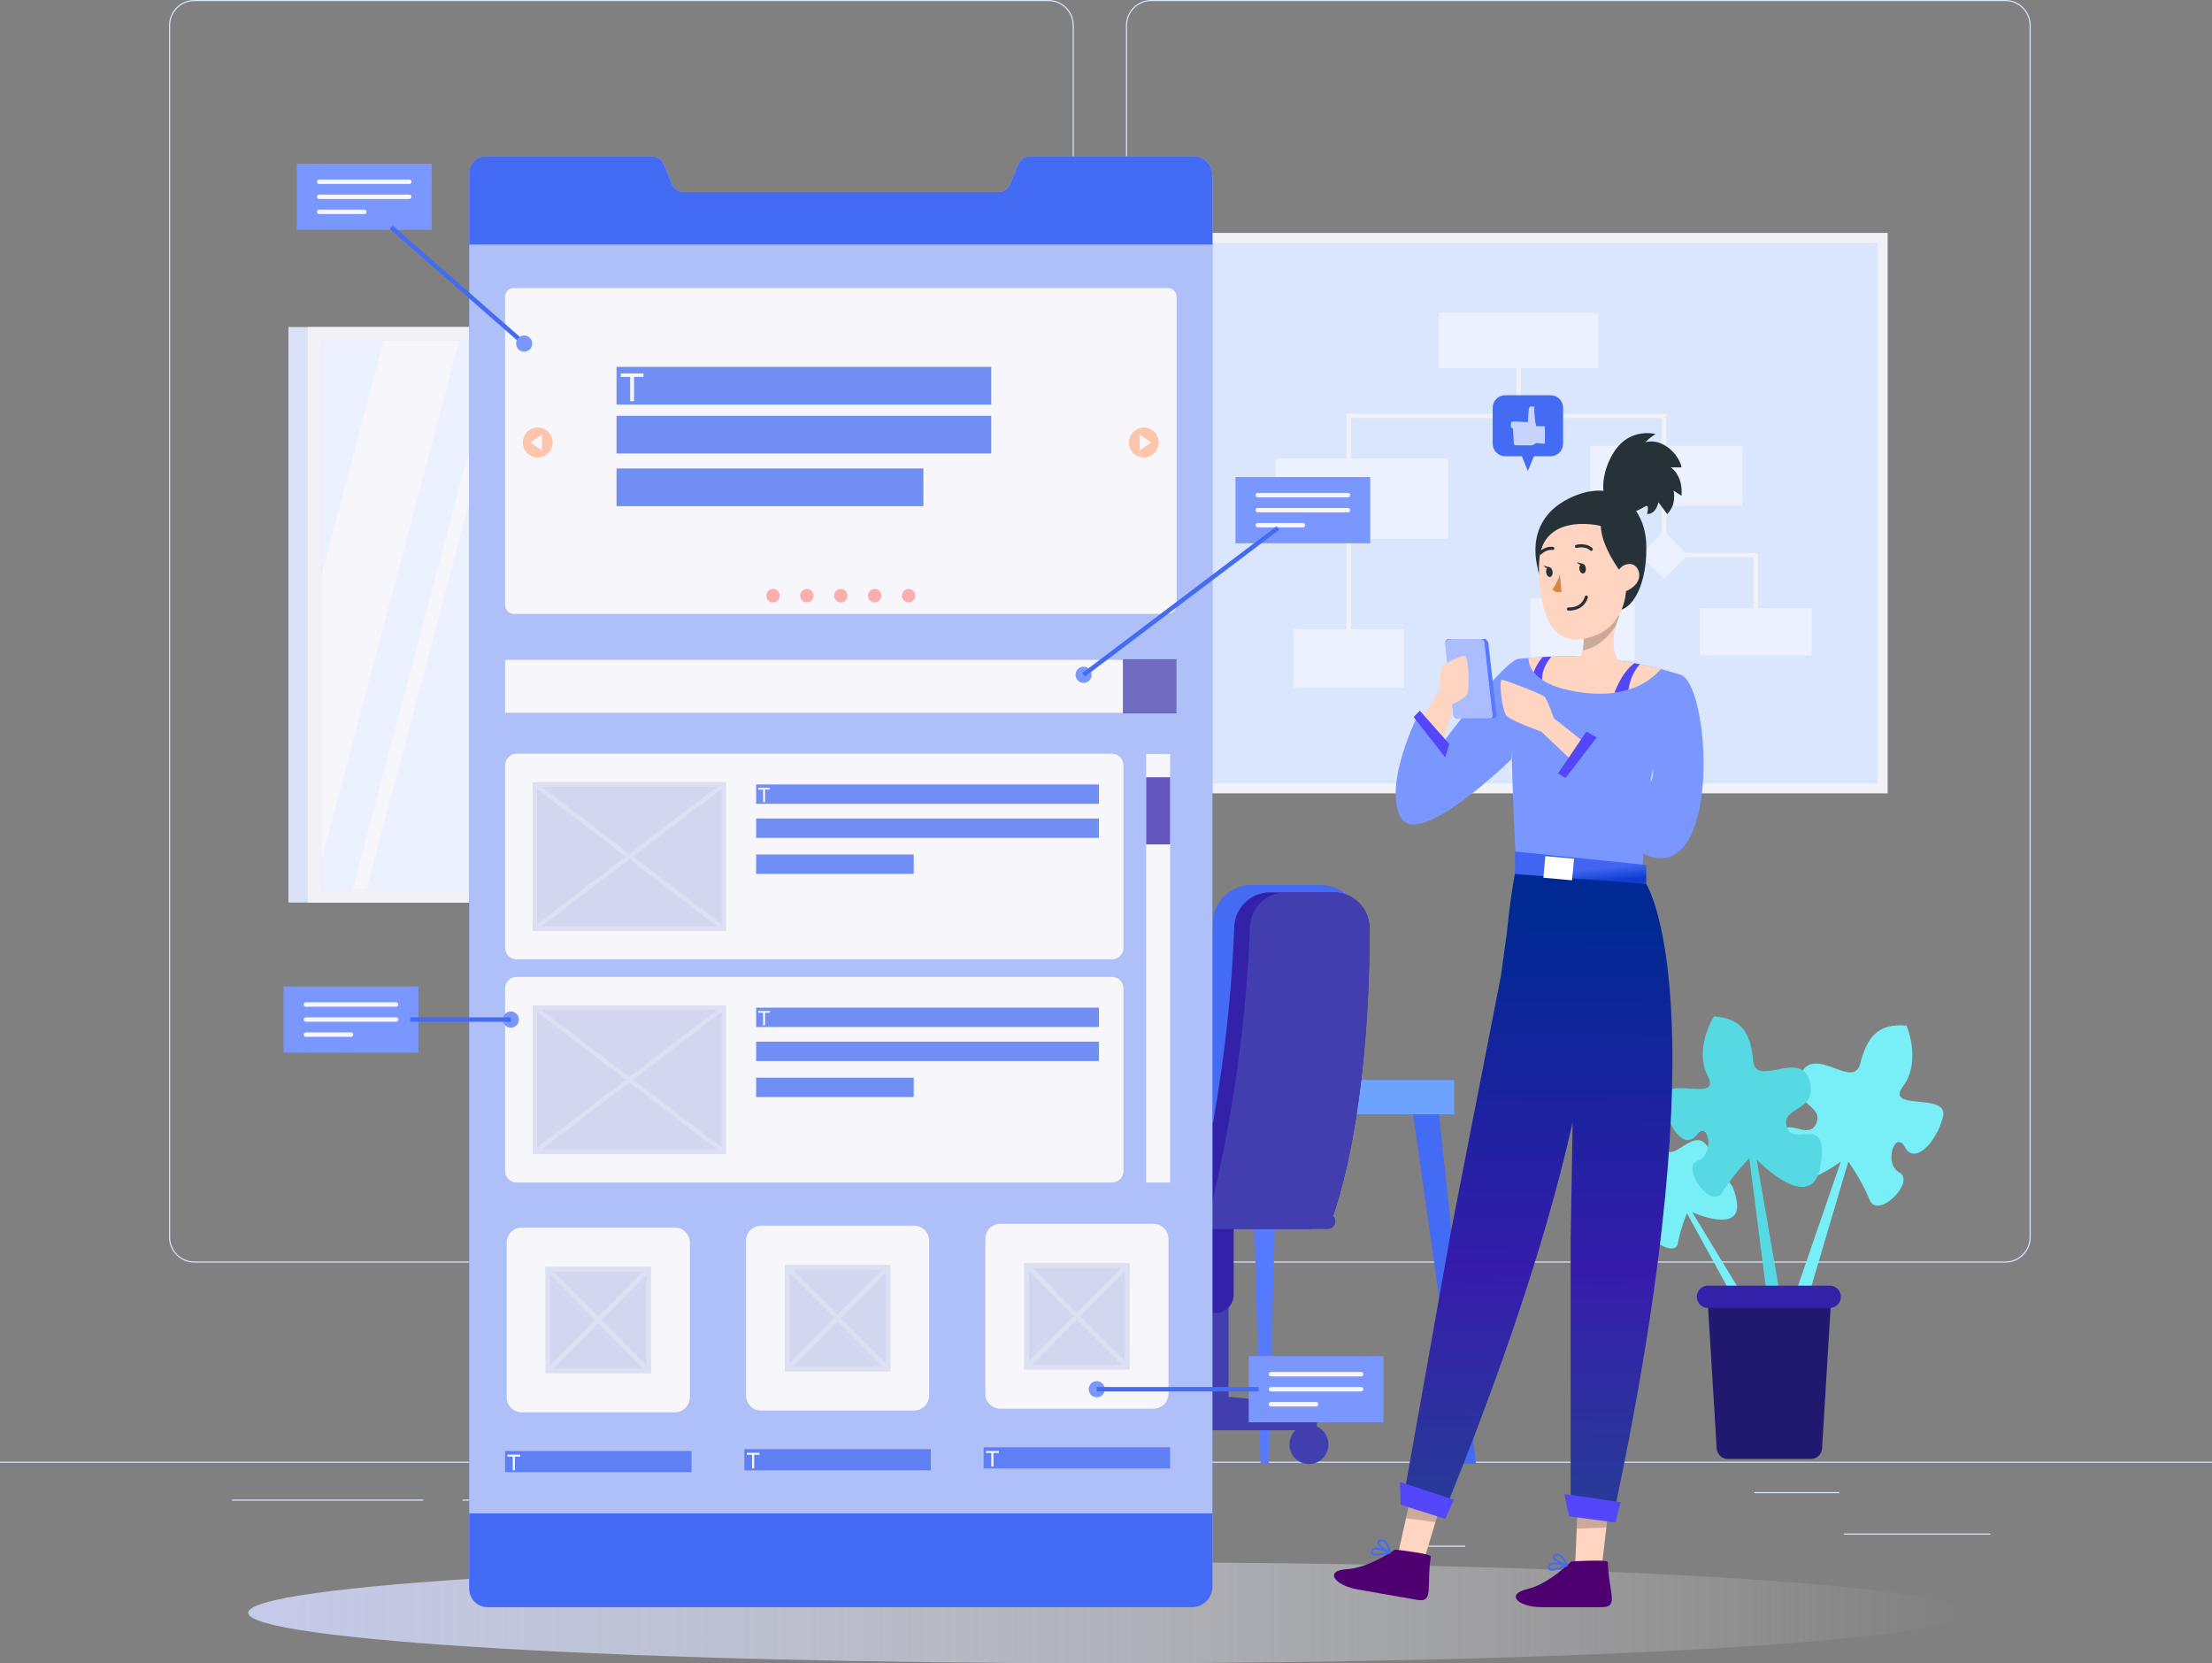 <svg width="580" height="436" viewBox="0 0 580 436" fill="none" xmlns="http://www.w3.org/2000/svg">
<rect x="0" y="0" width="580" height="436" fill="#808080" stroke="none"/>
<path d="M580 383.153H0V383.445H580V383.153Z" fill="#DAE5FE"/>
<path d="M521.885 401.988H483.464V402.28H521.885V401.988Z" fill="#DAE5FE"/>
<path d="M384.215 405.164H374.131V405.455H384.215V405.164Z" fill="#DAE5FE"/>
<path d="M482.302 391.122H460.04V391.414H482.302V391.122Z" fill="#DAE5FE"/>
<path d="M110.956 393.088H60.852V393.38H110.956V393.088Z" fill="#DAE5FE"/>
<path d="M128.631 393.088H121.285V393.38H128.631V393.088Z" fill="#DAE5FE"/>
<path d="M261.171 398.029H152.506V398.321H261.171V398.029Z" fill="#DAE5FE"/>
<path d="M274.936 330.968H50.942C47.291 330.968 44.32 327.972 44.32 324.289V6.679C44.32 2.997 47.291 0 50.942 0H274.936C278.586 0 281.557 2.997 281.557 6.679V324.289C281.557 327.972 278.586 330.968 274.936 330.968ZM50.942 0.294C47.45 0.294 44.61 3.158 44.61 6.68V324.29C44.61 327.812 47.45 330.677 50.942 330.677H274.936C278.427 330.677 281.267 327.812 281.267 324.29V6.679C281.267 3.158 278.427 0.293 274.936 0.293L50.942 0.294Z" fill="#DAE5FE"/>
<path d="M525.84 330.968H301.846C298.196 330.968 295.226 327.972 295.226 324.289V6.679C295.226 2.997 298.197 0 301.846 0H525.84C529.492 0 532.461 2.997 532.461 6.679V324.289C532.462 327.972 529.492 330.968 525.84 330.968ZM301.846 0.294C298.356 0.294 295.516 3.158 295.516 6.68V324.29C295.516 327.812 298.356 330.677 301.846 330.677H525.84C529.331 330.677 532.171 327.812 532.171 324.29V6.679C532.171 3.158 529.331 0.293 525.84 0.293L301.846 0.294Z" fill="#DAE5FE"/>
<path d="M220.376 85.727H75.63V236.596H220.376V85.727Z" fill="#DAE0F5"/>
<path d="M225.432 85.727H80.686V236.596H225.432V85.727Z" fill="#F1F1F6"/>
<path d="M221.595 89.303H84.336V233.089H221.595V89.303Z" fill="#DAE5FE"/>
<path d="M218.165 89.302H84.334V233.086H218.165V89.302Z" fill="#EBF1FE"/>
<path d="M152.635 89.303H149.917V233.089H152.635V89.303Z" fill="#DAE0F5"/>
<path d="M134.27 89.302L96.125 233.086H92.464L130.609 89.302H134.27Z" fill="#F6F6FB"/>
<path d="M153.799 87.085H151.47V235.846H153.799V87.085Z" fill="#F1F1F6"/>
<path d="M120.426 89.302L84.334 225.374V150.58L100.585 89.302H120.426Z" fill="#F6F6FB"/>
<path d="M218.166 102.349V116.151L187.139 233.086H183.479L218.166 102.349Z" fill="#F6F6FB"/>
<path d="M218.166 130.219V205.012L210.722 233.086H190.882L218.166 130.219Z" fill="#F6F6FB"/>
<path d="M196.375 283.2H211.068V282.214C211.068 280.277 208.917 278.737 206.358 278.841L200.603 279.077C198.232 279.174 196.375 280.655 196.375 282.449V283.2Z" fill="#446BF3"/>
<path d="M225.471 283.706H244.913L248.006 256.324C247.957 255.3 247.12 254.495 246.104 254.495H233.077C232.061 254.495 231.223 255.3 231.174 256.324L225.471 283.706Z" fill="#577BFF"/>
<path d="M195.797 214.222H200.65L206.105 265.938H201.252C200.448 265.938 199.727 265.281 199.641 264.47L194.496 215.691C194.41 214.88 194.993 214.222 195.797 214.222Z" fill="#577BFF"/>
<path d="M203.304 265.939H276.046C276.85 265.939 277.434 265.282 277.348 264.471L272.202 215.692C272.116 214.881 271.395 214.223 270.591 214.223H197.848C197.045 214.223 196.461 214.881 196.547 215.692L201.692 264.471C201.779 265.282 202.5 265.939 203.304 265.939Z" fill="#7A97FF"/>
<path d="M204.664 261.162H273.26C273.962 261.162 274.47 260.588 274.396 259.88L269.907 217.323C269.832 216.615 269.202 216.042 268.501 216.042H199.904C199.202 216.042 198.694 216.615 198.768 217.323L203.258 259.88C203.332 260.588 203.962 261.162 204.664 261.162Z" fill="#93BBFF"/>
<path d="M224.742 281.578H248.654C249.236 281.578 249.709 282.054 249.709 282.642C249.709 283.229 249.236 283.705 248.654 283.705H224.742C224.16 283.705 223.688 283.229 223.688 282.642C223.688 282.054 224.16 281.578 224.742 281.578Z" fill="#577BFF"/>
<path d="M165.846 292.102H225.066V283.089H165.846V292.102Z" fill="#577BFF"/>
<path d="M330.863 383.74H332.341C332.524 383.74 332.676 383.589 332.681 383.403L335.018 292.103H328.186L330.522 383.403C330.528 383.589 330.68 383.74 330.863 383.74Z" fill="#577BFF"/>
<path d="M383.572 383.74H386.987L377.347 292.103H370.515L383.572 383.74Z" fill="#446BF3"/>
<path d="M163.534 383.74L176.627 292.103H169.795L160.155 383.74H163.534Z" fill="#577BFF"/>
<path d="M208.175 292.102H381.297V283.089H208.175V292.102Z" fill="#6DA3FF"/>
<path d="M213.576 383.74H217.5L217.503 383.736L218.956 292.103H212.125L213.576 383.74Z" fill="#446BF3"/>
<path d="M268.881 281.471H270.695C270.886 281.471 271.041 281.314 271.041 281.121V279.185C271.041 278.992 270.885 278.835 270.695 278.835H269.392C269.236 278.835 269.098 278.942 269.058 279.095L268.547 281.031C268.488 281.253 268.653 281.471 268.881 281.471Z" fill="#6DA3FF"/>
<path d="M266.374 281.471H268.188C268.38 281.471 268.535 281.314 268.535 281.121V279.185C268.535 278.992 268.38 278.835 268.188 278.835H266.886C266.729 278.835 266.591 278.942 266.552 279.095L266.04 281.031C265.981 281.253 266.146 281.471 266.374 281.471Z" fill="#6DA3FF"/>
<path d="M263.866 281.471H265.68C265.872 281.471 266.027 281.314 266.027 281.121V279.185C266.027 278.992 265.872 278.835 265.68 278.835H264.378C264.221 278.835 264.083 278.942 264.044 279.095L263.532 281.031C263.473 281.253 263.639 281.471 263.866 281.471Z" fill="#6DA3FF"/>
<path d="M261.359 281.471H263.174C263.365 281.471 263.52 281.314 263.52 281.121V279.185C263.52 278.992 263.365 278.835 263.174 278.835H261.871C261.714 278.835 261.576 278.942 261.537 279.095L261.025 281.031C260.966 281.253 261.132 281.471 261.359 281.471Z" fill="#6DA3FF"/>
<path d="M258.853 281.471H260.667C260.858 281.471 261.014 281.314 261.014 281.121V279.185C261.014 278.992 260.858 278.835 260.667 278.835H259.364C259.207 278.835 259.069 278.942 259.03 279.095L258.518 281.031C258.459 281.253 258.625 281.471 258.853 281.471Z" fill="#6DA3FF"/>
<path d="M256.346 281.471H258.16C258.351 281.471 258.507 281.314 258.507 281.121V279.185C258.507 278.992 258.351 278.835 258.16 278.835H256.857C256.701 278.835 256.563 278.942 256.523 279.095L256.012 281.031C255.952 281.253 256.118 281.471 256.346 281.471Z" fill="#6DA3FF"/>
<path d="M253.839 281.471H255.654C255.845 281.471 256 281.314 256 281.121V279.185C256 278.992 255.845 278.835 255.654 278.835H254.351C254.194 278.835 254.056 278.942 254.017 279.095L253.505 281.031C253.446 281.253 253.612 281.471 253.839 281.471Z" fill="#6DA3FF"/>
<path d="M251.332 281.471H253.146C253.338 281.471 253.492 281.314 253.492 281.121V279.185C253.492 278.992 253.337 278.835 253.146 278.835H251.844C251.687 278.835 251.549 278.942 251.51 279.095L250.998 281.031C250.939 281.253 251.104 281.471 251.332 281.471Z" fill="#6DA3FF"/>
<path d="M248.824 281.471H250.638C250.83 281.471 250.985 281.314 250.985 281.121V279.185C250.985 278.992 250.83 278.835 250.638 278.835H249.336C249.179 278.835 249.041 278.942 249.002 279.095L248.49 281.031C248.431 281.253 248.597 281.471 248.824 281.471Z" fill="#6DA3FF"/>
<path d="M246.317 281.471H248.132C248.323 281.471 248.478 281.314 248.478 281.121V279.185C248.478 278.992 248.323 278.835 248.132 278.835H246.829C246.672 278.835 246.534 278.942 246.495 279.095L245.983 281.031C245.924 281.253 246.09 281.471 246.317 281.471Z" fill="#6DA3FF"/>
<path d="M243.811 281.471H245.625C245.817 281.471 245.972 281.314 245.972 281.121V279.185C245.972 278.992 245.818 278.835 245.625 278.835H244.323C244.166 278.835 244.028 278.942 243.988 279.095L243.477 281.031C243.418 281.253 243.584 281.471 243.811 281.471Z" fill="#6DA3FF"/>
<path d="M241.304 281.471H243.118C243.31 281.471 243.465 281.314 243.465 281.121V279.185C243.465 278.992 243.31 278.835 243.118 278.835H241.816C241.659 278.835 241.521 278.942 241.482 279.095L240.97 281.031C240.911 281.253 241.077 281.471 241.304 281.471Z" fill="#6DA3FF"/>
<path d="M238.797 281.471H240.612C240.803 281.471 240.958 281.314 240.958 281.121V279.185C240.958 278.992 240.803 278.835 240.612 278.835H239.309C239.152 278.835 239.014 278.942 238.975 279.095L238.463 281.031C238.404 281.253 238.569 281.471 238.797 281.471Z" fill="#6DA3FF"/>
<path d="M236.29 281.471H238.105C238.296 281.471 238.451 281.314 238.451 281.121V279.185C238.451 278.992 238.296 278.835 238.105 278.835H236.802C236.645 278.835 236.507 278.942 236.468 279.095L235.956 281.031C235.896 281.253 236.062 281.471 236.29 281.471Z" fill="#6DA3FF"/>
<path d="M233.783 281.471H235.597C235.788 281.471 235.944 281.314 235.944 281.121V279.185C235.944 278.992 235.788 278.835 235.597 278.835H234.294C234.138 278.835 234 278.942 233.96 279.095L233.449 281.031C233.389 281.253 233.555 281.471 233.783 281.471Z" fill="#6DA3FF"/>
<path d="M231.959 283.2H272.52V280.153H231.959V283.2Z" fill="#7A97FF"/>
<path d="M494.957 207.961V61.044L307.528 61.044V207.961L494.957 207.961Z" fill="#F1F1F6"/>
<path d="M310.126 205.339L492.359 205.339V63.663L310.126 63.663V205.339Z" fill="#DAE5FE"/>
<path d="M398.184 89.256V109.013" stroke="#F1F1F6" stroke-width="1.162" stroke-miterlimit="10"/>
<path d="M353.647 172.614V109.014H436.316V145.497" stroke="#F1F1F6" stroke-width="1.162" stroke-miterlimit="10"/>
<path d="M414.927 164.914V145.497H460.372V165.593" stroke="#F1F1F6" stroke-width="1.162" stroke-miterlimit="10"/>
<path d="M419.089 81.997H377.281V96.514H419.089V81.997Z" fill="#EBF1FE"/>
<path d="M456.856 116.831H417.009V132.602H456.856V116.831Z" fill="#EBF1FE"/>
<path d="M428.611 156.78H401.242V173.05H428.611V156.78Z" fill="#EBF1FE"/>
<path d="M475.027 159.413H445.719V171.771H475.027V159.413Z" fill="#EBF1FE"/>
<path d="M379.686 120.169H334.415V141.24H379.686V120.169Z" fill="#EBF1FE"/>
<path d="M368.103 164.914H339.191V180.313H368.103V164.914Z" fill="#EBF1FE"/>
<path d="M404.429 109.519L398.187 103.223L391.945 109.519L398.187 115.816L404.429 109.519Z" fill="#EBF1FE"/>
<path d="M442.556 145.491L436.314 139.194L430.072 145.491L436.314 151.787L442.556 145.491Z" fill="#EBF1FE"/>
<path d="M181.094 357.999C182.032 356.41 180.709 354.017 178.875 353.99C179.679 351.71 178.885 348.953 176.997 347.46C176.758 347.271 176.485 347.095 176.181 347.095C175.856 347.094 175.569 347.294 175.305 347.484C173.577 348.736 171.849 349.99 170.12 351.242C169.725 351.528 169.315 351.831 169.091 352.268C168.032 354.339 171.852 356.993 170.281 358.702C169.83 359.193 169.104 359.294 168.541 359.649C167.307 360.427 167.159 362.136 166.583 363.485C166.008 364.833 164.003 365.88 163.236 364.633C163.802 363.338 162.088 362.224 160.695 362.061C159.322 361.899 157.85 361.82 157.079 360.502C155.104 362.243 150.682 357.385 150.783 355.425C149.159 355.55 148.053 357.084 147.697 358.617C147.328 360.208 147.557 361.868 147.531 363.5C147.482 366.672 146.467 369.779 146.522 372.951C146.565 375.42 147.511 378.16 149.752 379.154C150.83 379.631 152.048 379.632 153.226 379.624C161.73 379.569 170.233 379.514 178.737 379.459C179.349 379.456 179.988 379.445 180.53 379.159C181.681 378.552 181.924 377.028 182.031 375.722C182.488 370.131 182.944 364.541 183.401 358.95C182.632 358.632 181.863 358.315 181.094 357.999Z" fill="#E0E0E0"/>
<path d="M182.582 330.798H179.717H171.83H168.956H161.078H158.204H150.326H147.451H142.997L143.323 334.833L143.555 337.713L144.159 345.208L144.504 349.515L144.96 355.247L145.155 357.705L145.22 358.437L145.453 361.326L145.769 365.284L145.966 367.743L146.17 370.239L146.403 373.128L146.579 375.313L146.774 377.772L146.858 378.841H152.066H156.465H162.817H167.216H173.568H177.966H183.184L183.268 377.772L183.463 375.323L183.639 373.118L183.872 370.229L184.076 367.743L184.271 365.284L184.588 361.316L184.82 358.437L184.875 357.705L185.07 355.247L185.535 349.515L185.88 345.218L186.475 337.713L186.707 334.833L187.033 330.798H182.582ZM184.964 333.444L184.2 332.675H185.029L184.964 333.444ZM184.768 335.893L184.693 336.869L181.149 340.444L177.085 336.344L180.721 332.675H181.578L184.768 335.893ZM183.746 348.671L181.151 351.288L177.086 347.188L181.151 343.098L183.959 345.93L183.746 348.671ZM146.078 345.932L148.886 343.099L152.951 347.189L148.886 351.29L146.301 348.672L146.078 345.932ZM179.839 341.766L175.774 345.866L171.709 341.766L175.774 337.666L179.839 341.766ZM173.449 332.675H178.1L175.775 335.02L173.449 332.675ZM174.454 347.188L170.399 351.288L166.334 347.188L170.399 343.098L174.454 347.188ZM160.96 352.611L165.024 348.52L169.08 352.611L165.024 356.711L160.96 352.611ZM163.703 358.034L159.638 362.134L155.584 358.044L159.649 353.943L163.703 358.034ZM170.399 353.943L174.454 358.044L170.399 362.134L166.334 358.034L170.399 353.943ZM165.023 345.866L160.959 341.766L165.023 337.666L169.079 341.766L165.023 345.866ZM163.703 347.188L159.649 351.288L155.584 347.188L159.649 343.098L163.703 347.188ZM154.263 345.866L150.208 341.766L154.263 337.666L158.328 341.766L154.263 345.866ZM154.263 348.521L158.328 352.612L154.263 356.712L150.208 352.612L154.263 348.521ZM158.326 363.466L154.262 367.557L150.206 363.466L154.262 359.366L158.326 363.466ZM159.638 364.788L163.703 368.888L159.649 372.988L155.584 368.888L159.638 364.788ZM160.96 363.466L165.024 359.366L169.08 363.466L165.024 367.557L160.96 363.466ZM170.399 364.788L174.454 368.888L170.399 372.988L166.334 368.888L170.399 364.788ZM175.774 370.211L179.839 374.311L177.207 376.966H174.341L171.709 374.311L175.774 370.211ZM171.711 363.466L175.775 359.366L179.84 363.466L175.775 367.557L171.711 363.466ZM171.711 352.611L175.775 348.52L179.84 352.611L175.775 356.711L171.711 352.611ZM174.454 336.344L170.399 340.444L166.334 336.344L169.971 332.675H170.827L174.454 336.344ZM165.023 335.02L162.699 332.675H167.34L165.023 335.02ZM163.703 336.344L159.649 340.444L155.584 336.344L159.221 332.675H160.077L163.703 336.344ZM156.588 332.675L154.263 335.02L151.948 332.675H156.588ZM149.314 332.675L152.951 336.344L148.886 340.444L145.352 336.869L145.278 335.893L148.458 332.675H149.314ZM145.837 332.675L145.083 333.435L145.018 332.675H145.837ZM145.585 339.758L147.576 341.766L145.883 343.473L145.585 339.758ZM146.692 353.502L146.534 351.56L147.576 352.611L146.692 353.502ZM146.888 355.97L148.888 353.943L152.952 358.044L148.888 362.134L147.251 360.483L146.888 355.97ZM147.492 363.55L147.483 363.372L147.576 363.466L147.492 363.55ZM148.199 372.284L147.687 365.998L148.886 364.788L152.951 368.888L148.886 372.979L148.199 372.284ZM148.571 376.966L148.497 376.027L148.888 375.633L150.209 376.965L148.571 376.966ZM150.208 374.311L154.263 370.211L158.328 374.311L155.696 376.966H152.832L150.208 374.311ZM158.328 376.966L159.649 375.634L160.969 376.966H158.328ZM163.591 376.966L160.959 374.311L165.023 370.211L169.079 374.311L166.456 376.966H163.591ZM169.079 376.966L170.399 375.634L171.72 376.966H169.079ZM181.466 376.966H179.829L181.149 375.634L181.54 376.028L181.466 376.966ZM181.848 372.284L181.151 372.978L177.086 368.887L181.151 364.787L182.35 365.997L181.848 372.284ZM182.564 363.362L182.545 363.549L182.461 363.465L182.564 363.362ZM182.797 360.482L181.151 362.133L177.086 358.042L181.151 353.942L183.16 355.969L182.797 360.482ZM183.355 353.512L182.461 352.611L183.512 351.56L183.355 353.512ZM184.461 339.749L184.163 343.483L182.461 341.766L184.461 339.749Z" fill="#E6E6E6"/>
<path d="M142.372 334.348H187.669C188.722 334.348 189.574 333.487 189.574 332.426V331.048C189.574 329.986 188.721 329.126 187.669 329.126H142.372C141.318 329.126 140.466 329.987 140.466 331.048V332.426C140.466 333.487 141.318 334.348 142.372 334.348Z" fill="#F0F0F0"/>
<path d="M184.127 381.256H145.913C144.859 381.256 144.007 380.395 144.007 379.334V377.957C144.007 376.894 144.861 376.034 145.913 376.034H184.127C185.18 376.034 186.032 376.895 186.032 377.957V379.334C186.032 380.395 185.179 381.256 184.127 381.256Z" fill="#F0F0F0"/>
<path d="M470.325 340.363L482.655 304.51C482.655 304.51 465.551 317.301 465.666 303.12C465.78 288.938 473.458 299.951 476.123 294.713C478.789 289.474 468.536 289.53 472.133 281.586C475.731 273.642 485.957 285.848 487.763 278.811C489.569 271.773 492.448 268.194 499.895 268.826C499.895 268.826 503.919 278.085 498.987 284.773C494.054 291.462 511.189 286.104 509.448 292.833C507.707 299.563 501.986 305.436 499.466 300.697C496.946 295.958 493.749 305.038 498.056 307.376C502.363 309.714 492.425 319.847 490.244 314.536C488.063 309.224 484.645 304.495 484.645 304.495L473.28 342.854L470.325 340.363Z" fill="#78EEF6"/>
<path d="M457.615 340.68L443.712 317.753C443.712 317.753 457.463 323.996 455.26 314.201C453.057 304.406 449.394 313.196 446.765 309.978C444.135 306.759 451.239 305.236 447.56 300.287C443.88 295.339 438.633 305.342 436.33 300.748C434.026 296.154 431.497 294.116 426.44 295.689C426.44 295.689 425.042 302.708 429.457 306.585C433.872 310.462 421.214 309.365 423.426 313.755C425.638 318.146 430.476 321.338 431.511 317.675C432.545 314.013 436.117 319.807 433.488 322.082C430.858 324.356 439.252 329.853 439.965 325.845C440.679 321.838 442.335 318.044 442.335 318.044L455.944 342.854L457.615 340.68Z" fill="#78EEF6"/>
<path d="M466.978 340.9L460.612 303.966C460.612 303.966 475.27 319.182 477.396 305.337C479.523 291.492 470.299 300.997 468.527 295.461C466.754 289.926 476.742 291.627 474.488 283.305C472.233 274.982 460.338 285.24 459.688 278.09C459.037 270.938 456.795 266.988 449.434 266.407C449.434 266.407 444.05 274.789 447.805 282.102C451.56 289.415 435.699 281.441 436.335 288.28C436.97 295.12 441.622 301.765 444.826 297.55C448.03 293.334 449.715 302.701 445.147 304.289C440.579 305.877 448.67 317.351 451.634 312.523C454.598 307.695 458.677 303.632 458.677 303.632L463.706 342.855L466.978 340.9Z" fill="#56D9E2"/>
<path d="M474.865 382.426H453.009C451.482 382.426 450.217 381.227 450.123 379.688L447.807 341.665C447.705 339.987 449.026 338.569 450.693 338.569H477.181C478.848 338.569 480.17 339.986 480.068 341.665L477.751 379.688C477.657 381.227 476.393 382.426 474.865 382.426Z" fill="#20196F"/>
<path d="M479.794 342.854H447.812C446.343 342.854 445.108 341.743 444.939 340.271C444.741 338.54 446.083 337.02 447.812 337.02H479.794C481.522 337.02 482.864 338.54 482.666 340.271C482.498 341.743 481.262 342.854 479.794 342.854Z" fill="#3421A9"/>
<path d="M288.136 314.108H338.047C341.25 314.108 343.847 316.728 343.847 319.959V322.174H282.336V319.959C282.336 316.728 284.933 314.108 288.136 314.108Z" fill="#423EAF"/>
<path d="M341.844 368.096L322.134 366.142V338.2H314.323V366.133L294.533 368.096C292.569 368.291 291.072 369.957 291.072 371.948V374.933H317.465H318.913H345.306V371.948C345.305 369.956 343.808 368.29 341.844 368.096Z" fill="#423EAF"/>
<path d="M298.264 378.636C298.264 381.482 295.977 383.789 293.156 383.789C290.336 383.789 288.049 381.482 288.049 378.636C288.049 375.791 290.335 373.484 293.156 373.484C295.977 373.484 298.264 375.791 298.264 378.636Z" fill="#423EAF"/>
<path d="M338.113 378.636C338.113 381.482 340.4 383.789 343.221 383.789C346.042 383.789 348.328 381.482 348.328 378.636C348.328 375.791 346.042 373.484 343.221 373.484C340.4 373.484 338.113 375.791 338.113 378.636Z" fill="#423EAF"/>
<path d="M318.685 344.207H317.772C315.124 344.207 312.978 342.042 312.978 339.37V319.32H323.479V339.37C323.479 342.041 321.333 344.207 318.685 344.207Z" fill="#3421A9"/>
<path d="M307.849 314.628C310.574 304.232 316.71 277.337 318.003 241.804C318.202 236.313 322.692 231.973 328.14 231.973H346.323C351.908 231.973 356.446 236.52 356.469 242.154C356.54 258.863 355.382 293.022 346.04 320.786L311.432 319.501C308.965 319.409 307.218 317.037 307.849 314.628Z" fill="#446BF3"/>
<path d="M312.743 318.925C312.743 318.925 322.08 285.42 323.623 242.994C323.807 237.93 327.95 233.926 332.974 233.926H349.746C354.898 233.926 359.084 238.121 359.106 243.317C359.171 258.73 358.104 293.314 349.485 318.925H312.743Z" fill="#3421A9"/>
<path d="M319.937 294.568C319.937 294.568 300.006 290.5 280.765 292.469C261.523 294.439 289.819 319.801 289.819 319.801H293.791C293.791 319.801 278.797 303.72 279.632 299.716C280.467 295.712 318.229 300.99 318.229 300.99L319.937 294.568Z" fill="#3421A9"/>
<path d="M349.482 318.926H316.846C316.846 318.926 326.183 285.419 327.729 242.996C327.913 237.931 332.052 233.928 337.08 233.928H349.741C354.898 233.928 359.078 238.123 359.106 243.32C359.168 258.728 358.101 293.312 349.482 318.926Z" fill="#423EAF"/>
<path d="M282.142 318.142H348.146C349.251 318.142 350.145 319.045 350.145 320.158C350.145 321.272 349.251 322.174 348.146 322.174H282.142C281.038 322.174 280.144 321.271 280.144 320.158C280.144 319.044 281.038 318.142 282.142 318.142Z" fill="#423EAF"/>
<path d="M290 436C414.215 436 514.911 430.068 514.911 422.751C514.911 415.433 414.215 409.501 290 409.501C165.785 409.501 65.089 415.433 65.089 422.751C65.089 430.068 165.785 436 290 436Z" fill="url(#paint0_linear_1104_3)"/>
<path d="M317.909 45.98V415.881C317.909 418.923 315.485 421.287 312.469 421.287H127.89C125.117 421.287 123.029 419.122 123.029 416.326V45.536C123.029 43.114 124.793 40.996 127.194 40.996H171.018C172.387 40.996 173.628 41.897 174.139 43.195L176.146 48.18C176.656 49.467 177.897 50.357 179.266 50.357H261.777C263.146 50.357 264.387 49.502 264.897 48.215L266.904 43.207C267.414 41.908 268.656 40.996 270.024 40.996H313.153C315.798 40.996 317.909 43.312 317.909 45.98Z" fill="#446BF3"/>
<path opacity="0.6" d="M317.909 45.98V415.881C317.909 418.923 315.485 421.287 312.469 421.287H127.89C125.117 421.287 123.029 419.122 123.029 416.326V45.536C123.029 43.114 124.793 40.996 127.194 40.996H171.018C172.387 40.996 173.628 41.897 174.139 43.195L176.146 48.18C176.656 49.467 177.897 50.357 179.266 50.357H261.777C263.146 50.357 264.387 49.502 264.897 48.215L266.904 43.207C267.414 41.908 268.656 40.996 270.024 40.996H313.153C315.798 40.996 317.909 43.312 317.909 45.98Z" fill="#F6F6FB"/>
<path d="M176.971 370.228H136.787C134.62 370.228 132.863 368.456 132.863 366.27V325.735C132.863 323.55 134.62 321.777 136.787 321.777H176.971C179.138 321.777 180.895 323.55 180.895 325.735V366.27C180.894 368.456 179.138 370.228 176.971 370.228Z" fill="#F6F6FB"/>
<path opacity="0.5" d="M170.724 332.037H143.032V359.97H170.724V332.037Z" fill="#AFB6E5"/>
<path opacity="0.3" d="M143.032 332.037V359.969H170.724V332.037H143.032ZM155.98 346.003L144.302 357.783V334.224L155.98 346.003ZM145.2 333.318H168.556L156.878 345.098L145.2 333.318ZM156.878 346.909L168.556 358.689H145.2L156.878 346.909ZM157.776 346.003L169.454 334.224V357.783L157.776 346.003Z" fill="#F6F6FB"/>
<path opacity="0.75" d="M181.323 380.349H132.435V385.903H181.323V380.349Z" fill="#446BF3"/>
<path d="M134.442 381.824H133.054V381.316H136.402V381.824H135.015V385.4H134.442V381.824Z" fill="#F6F6FB"/>
<path d="M239.714 369.745H199.53C197.363 369.745 195.606 367.972 195.606 365.786V325.252C195.606 323.066 197.363 321.293 199.53 321.293H239.714C241.881 321.293 243.638 323.066 243.638 325.252V365.786C243.638 367.973 241.881 369.745 239.714 369.745Z" fill="#F6F6FB"/>
<path opacity="0.5" d="M233.467 331.554H205.777V359.487H233.467V331.554Z" fill="#AFB6E5"/>
<path opacity="0.3" d="M205.777 331.554V359.487H233.467V331.554H205.777ZM218.724 345.521L207.046 357.3V333.741L218.724 345.521ZM207.944 332.835H231.299L219.621 344.615L207.944 332.835ZM219.621 346.425L231.299 358.205H207.944L219.621 346.425ZM220.52 345.521L232.198 333.741V357.3L220.52 345.521Z" fill="#F6F6FB"/>
<path opacity="0.75" d="M244.066 379.867H195.178V385.421H244.066V379.867Z" fill="#446BF3"/>
<path d="M197.186 381.341H195.799V380.833H199.147V381.341H197.759V384.917H197.186V381.341Z" fill="#F6F6FB"/>
<path d="M302.457 369.263H262.273C260.107 369.263 258.349 367.49 258.349 365.304V324.77C258.349 322.584 260.107 320.812 262.273 320.812H302.457C304.624 320.812 306.381 322.584 306.381 324.77V365.304C306.381 367.491 304.625 369.263 302.457 369.263Z" fill="#F6F6FB"/>
<path opacity="0.5" d="M296.21 331.071H268.52V359.005H296.21V331.071Z" fill="#AFB6E5"/>
<path opacity="0.3" d="M268.52 331.071V359.003H296.21V331.071H268.52ZM281.468 345.038L269.79 356.818V333.258L281.468 345.038ZM270.688 332.353H294.043L282.366 344.132L270.688 332.353ZM282.366 345.944L294.043 357.723H270.688L282.366 345.944ZM283.264 345.038L294.941 333.258V356.818L283.264 345.038Z" fill="#F6F6FB"/>
<path opacity="0.75" d="M306.809 379.383H257.921V384.938H306.809V379.383Z" fill="#446BF3"/>
<path d="M259.929 380.859H258.542V380.351H261.889V380.859H260.502V384.435H259.929V380.859Z" fill="#F6F6FB"/>
<path d="M306.249 160.91H134.691C133.445 160.91 132.435 159.891 132.435 158.634V77.784C132.435 76.528 133.445 75.508 134.691 75.508H306.249C307.495 75.508 308.505 76.528 308.505 77.784V158.634C308.504 159.891 307.495 160.91 306.249 160.91Z" fill="#F6F6FB"/>
<path opacity="0.75" d="M141.009 119.935C143.164 119.935 144.911 118.173 144.911 116C144.911 113.826 143.164 112.064 141.009 112.064C138.855 112.064 137.108 113.826 137.108 116C137.108 118.173 138.855 119.935 141.009 119.935Z" fill="#FEB492"/>
<path d="M139.089 116L142.103 118.062V113.938L139.089 116Z" fill="#F6F6FB"/>
<path opacity="0.75" d="M299.929 119.935C302.084 119.935 303.83 118.173 303.83 116C303.83 113.826 302.084 112.064 299.929 112.064C297.775 112.064 296.028 113.826 296.028 116C296.028 118.173 297.775 119.935 299.929 119.935Z" fill="#FEB492"/>
<path d="M301.851 116L298.837 113.938V118.062L301.851 116Z" fill="#F6F6FB"/>
<path opacity="0.75" d="M259.905 96.173H161.661V106.051H259.905V96.173Z" fill="#446BF3"/>
<path opacity="0.75" d="M259.905 108.999H161.661V118.877H259.905V108.999Z" fill="#446BF3"/>
<path opacity="0.75" d="M242.122 122.804H161.661V132.682H242.122V122.804Z" fill="#446BF3"/>
<path d="M165.23 98.796H162.762V97.894H168.716V98.796H166.249V105.156H165.23V98.796Z" fill="#F6F6FB"/>
<path opacity="0.75" d="M204.446 156.151C204.446 157.132 203.659 157.926 202.688 157.926C201.716 157.926 200.929 157.132 200.929 156.151C200.929 155.172 201.717 154.377 202.688 154.377C203.659 154.376 204.446 155.171 204.446 156.151Z" fill="#FC9696"/>
<path opacity="0.75" d="M213.338 156.151C213.338 157.132 212.55 157.926 211.578 157.926C210.607 157.926 209.819 157.132 209.819 156.151C209.819 155.172 210.607 154.377 211.578 154.377C212.55 154.376 213.338 155.171 213.338 156.151Z" fill="#FC9696"/>
<path opacity="0.75" d="M222.229 156.151C222.229 157.132 221.442 157.926 220.471 157.926C219.499 157.926 218.711 157.132 218.711 156.151C218.711 155.172 219.499 154.377 220.471 154.377C221.442 154.376 222.229 155.171 222.229 156.151Z" fill="#FC9696"/>
<path opacity="0.75" d="M231.121 156.151C231.121 157.132 230.333 157.926 229.362 157.926C228.39 157.926 227.604 157.132 227.604 156.151C227.604 155.172 228.391 154.377 229.362 154.377C230.333 154.376 231.121 155.171 231.121 156.151Z" fill="#FC9696"/>
<path opacity="0.75" d="M240.011 156.151C240.011 157.132 239.223 157.926 238.252 157.926C237.281 157.926 236.494 157.132 236.494 156.151C236.494 155.172 237.281 154.377 238.252 154.377C239.224 154.376 240.011 155.171 240.011 156.151Z" fill="#FC9696"/>
<path d="M308.505 172.971H132.435V186.845H308.505V172.971Z" fill="#F6F6FB"/>
<path opacity="0.75" d="M308.504 172.809H294.431V187.005H308.504V172.809Z" fill="#423EAF"/>
<path d="M291.569 251.476H135.45C133.784 251.476 132.434 250.114 132.434 248.433V200.616C132.434 198.936 133.784 197.574 135.45 197.574H291.569C293.235 197.574 294.584 198.936 294.584 200.616V248.433C294.584 250.114 293.235 251.476 291.569 251.476Z" fill="#F6F6FB"/>
<path opacity="0.5" d="M190.384 205.048H139.668V244.003H190.384V205.048Z" fill="#AFB6E5"/>
<path opacity="0.3" d="M139.668 205.048V244.003H190.384V205.048H139.668ZM188.074 206.218L165.026 223.791L141.978 206.218H188.074ZM140.828 206.809L164.064 224.526L140.828 242.243V206.809ZM141.978 242.833L165.026 225.259L188.074 242.833H141.978ZM165.988 224.525L189.224 206.808V242.241L165.988 224.525Z" fill="#F6F6FB"/>
<path opacity="0.75" d="M288.156 205.63H198.259V210.704H288.156V205.63Z" fill="#446BF3"/>
<path opacity="0.75" d="M288.156 214.557H198.259V219.63H288.156V214.557Z" fill="#446BF3"/>
<path opacity="0.75" d="M239.583 223.988H198.259V229.061H239.583V223.988Z" fill="#446BF3"/>
<path d="M200.093 206.977H198.825V206.513H201.883V206.977H200.615V210.242H200.092V206.977H200.093Z" fill="#F6F6FB"/>
<path d="M291.569 309.982H135.45C133.784 309.982 132.434 308.62 132.434 306.939V259.122C132.434 257.442 133.784 256.081 135.45 256.081H291.569C293.235 256.081 294.584 257.443 294.584 259.122V306.939C294.584 308.62 293.235 309.982 291.569 309.982Z" fill="#F6F6FB"/>
<path opacity="0.5" d="M190.384 263.555H139.668V302.509H190.384V263.555Z" fill="#AFB6E5"/>
<path opacity="0.3" d="M139.668 263.555V302.509H190.384V263.555H139.668ZM188.074 264.725L165.026 282.298L141.978 264.725H188.074ZM140.828 265.316L164.064 283.033L140.828 300.75V265.316ZM141.978 301.339L165.026 283.765L188.074 301.339H141.978ZM165.988 283.031L189.224 265.315V300.747L165.988 283.031Z" fill="#F6F6FB"/>
<path opacity="0.75" d="M288.156 264.136H198.259V269.21H288.156V264.136Z" fill="#446BF3"/>
<path opacity="0.75" d="M288.156 273.063H198.259V278.137H288.156V273.063Z" fill="#446BF3"/>
<path opacity="0.75" d="M239.583 282.494H198.259V287.568H239.583V282.494Z" fill="#446BF3"/>
<path d="M200.093 265.483H198.825V265.02H201.883V265.483H200.615V268.749H200.092V265.483H200.093Z" fill="#F6F6FB"/>
<path d="M306.809 197.631H300.542V309.982H306.809V197.631Z" fill="#F6F6FB"/>
<path opacity="0.75" d="M306.809 203.737H300.542V221.337H306.809V203.737Z" fill="#3421A9"/>
<path d="M317.909 45.982V64.108H123.029V45.538C123.029 43.115 124.793 40.998 127.194 40.998H171.018C172.387 40.998 173.628 41.899 174.139 43.197L176.146 48.182C176.656 49.469 177.897 50.359 179.266 50.359H261.777C263.146 50.359 264.387 49.504 264.897 48.217L266.904 43.209C267.414 41.91 268.656 40.998 270.024 40.998H313.153C315.798 40.998 317.909 43.314 317.909 45.982Z" fill="#446BF3"/>
<path d="M123.029 396.717H317.909V415.883C317.909 418.926 315.485 421.289 312.469 421.289H127.89C125.117 421.289 123.029 419.125 123.029 416.328V396.717Z" fill="#446BF3"/>
<path d="M113.176 42.916H77.84V60.267H113.176V42.916Z" fill="#7A97FF"/>
<path d="M83.691 47.649H107.325" stroke="#F6F6FB" stroke-width="1.162" stroke-miterlimit="10" stroke-linecap="round" stroke-linejoin="round"/>
<path d="M83.691 51.591H107.325" stroke="#F6F6FB" stroke-width="1.162" stroke-miterlimit="10" stroke-linecap="round" stroke-linejoin="round"/>
<path d="M83.691 55.534H95.508" stroke="#F6F6FB" stroke-width="1.162" stroke-miterlimit="10" stroke-linecap="round" stroke-linejoin="round"/>
<path d="M102.564 59.555L137.44 90.066" stroke="#446BF3" stroke-width="1.162" stroke-miterlimit="10"/>
<path d="M137.44 92.192C138.604 92.192 139.547 91.24 139.547 90.066C139.547 88.891 138.604 87.939 137.44 87.939C136.276 87.939 135.332 88.891 135.332 90.066C135.332 91.24 136.276 92.192 137.44 92.192Z" fill="#7A97FF"/>
<path d="M109.696 258.583H74.36V275.935H109.696V258.583Z" fill="#7A97FF"/>
<path d="M80.211 263.316H103.845" stroke="#F6F6FB" stroke-width="1.162" stroke-miterlimit="10" stroke-linecap="round" stroke-linejoin="round"/>
<path d="M80.211 267.26H103.845" stroke="#F6F6FB" stroke-width="1.162" stroke-miterlimit="10" stroke-linecap="round" stroke-linejoin="round"/>
<path d="M80.211 271.202H92.028" stroke="#F6F6FB" stroke-width="1.162" stroke-miterlimit="10" stroke-linecap="round" stroke-linejoin="round"/>
<path d="M133.96 269.386C135.124 269.386 136.068 268.434 136.068 267.259C136.068 266.085 135.124 265.133 133.96 265.133C132.796 265.133 131.853 266.085 131.853 267.259C131.853 268.434 132.796 269.386 133.96 269.386Z" fill="#7A97FF"/>
<path d="M133.96 267.259H107.574" stroke="#446BF3" stroke-width="1.162" stroke-miterlimit="10"/>
<path d="M359.289 125.057H323.953V142.409H359.289V125.057Z" fill="#7A97FF"/>
<path d="M329.804 129.791H353.436" stroke="#F6F6FB" stroke-width="1.162" stroke-miterlimit="10" stroke-linecap="round" stroke-linejoin="round"/>
<path d="M329.804 133.734H353.436" stroke="#F6F6FB" stroke-width="1.162" stroke-miterlimit="10" stroke-linecap="round" stroke-linejoin="round"/>
<path d="M329.804 137.676H341.619" stroke="#F6F6FB" stroke-width="1.162" stroke-miterlimit="10" stroke-linecap="round" stroke-linejoin="round"/>
<path d="M284.119 179.014C285.284 179.014 286.227 178.062 286.227 176.888C286.227 175.714 285.284 174.762 284.119 174.762C282.955 174.762 282.012 175.714 282.012 176.888C282.012 178.062 282.955 179.014 284.119 179.014Z" fill="#7A97FF"/>
<path d="M284.12 176.888L335.078 138.414" stroke="#446BF3" stroke-width="1.162" stroke-miterlimit="10"/>
<path d="M362.75 355.486H327.415V372.838H362.75V355.486Z" fill="#7A97FF"/>
<path d="M333.266 360.219H356.899" stroke="#F6F6FB" stroke-width="1.162" stroke-miterlimit="10" stroke-linecap="round" stroke-linejoin="round"/>
<path d="M333.266 364.162H356.899" stroke="#F6F6FB" stroke-width="1.162" stroke-miterlimit="10" stroke-linecap="round" stroke-linejoin="round"/>
<path d="M333.266 368.104H345.083" stroke="#F6F6FB" stroke-width="1.162" stroke-miterlimit="10" stroke-linecap="round" stroke-linejoin="round"/>
<path d="M289.69 364.161C289.69 365.336 288.746 366.287 287.582 366.287C286.418 366.287 285.475 365.335 285.475 364.161C285.475 362.986 286.419 362.035 287.582 362.035C288.746 362.035 289.69 362.988 289.69 364.161Z" fill="#7A97FF"/>
<path d="M287.581 364.161H330.02" stroke="#446BF3" stroke-width="1.162" stroke-miterlimit="10"/>
<path d="M398.329 172.688C394.423 172.868 378.052 195.044 378.052 195.044L371.973 187.072C371.973 187.072 362.6 205.442 367.235 214.185C371.87 222.928 396.306 199.027 396.306 199.027L398.329 172.688Z" fill="#7A97FF"/>
<path d="M397.625 228.136L430.591 230.704C430.591 230.704 431.04 210.838 433.666 200.499C434.521 197.152 435.593 193.391 436.952 189.027C437.529 187.177 438.157 185.224 438.848 183.135C439.475 181.191 440.167 179.124 440.918 176.952C436.406 175.498 431.811 174.386 427.134 173.596C422.21 172.713 417.224 172.183 412.218 172.006C405.759 171.955 398.331 172.692 398.331 172.692C398.331 172.692 397.28 172.951 396.611 179.852C396.003 186.345 396.286 204.537 397.625 228.136Z" fill="#7A97FF"/>
<path d="M414.959 179.414C423.148 178.354 425.611 174.822 425.611 174.822C422.263 171.641 422.871 166.944 423.726 164.014C424.19 162.394 424.735 161.312 424.735 161.312L414.876 163.173C415.134 164.815 415.248 166.197 415.258 167.361C415.279 168.639 415.165 169.647 414.98 170.437C414.31 173.409 412.631 173.45 412.631 173.45C410.9 176.713 414.959 179.414 414.959 179.414Z" fill="#FFD4C0"/>
<path opacity="0.2" d="M415.257 167.36C415.278 168.637 415.164 169.646 414.978 170.436C418.893 169.916 421.859 166.757 423.725 164.014C424.189 162.394 424.734 161.312 424.734 161.312L414.875 163.173C415.134 164.814 415.246 166.195 415.257 167.36Z" fill="black"/>
<path d="M438.061 122.515H440.92C440.281 119.198 436.029 114.727 431.41 115.911C432.592 114.699 434.083 113.764 434.083 113.764C434.083 113.764 428.73 112.375 424.736 116.526C420.742 120.676 418.652 129.265 422.151 132.623C422.597 133.05 423.143 132.923 423.739 132.423C426.74 136.506 430.949 132.732 431.685 132.623C432.5 132.503 431.86 134.749 431.86 134.749C434.273 134.813 434.849 131.664 434.849 131.664L437.143 134.749C439.744 132.193 438.825 128.611 438.825 128.611L440.915 129.966C441.324 124.411 438.061 122.515 438.061 122.515Z" fill="#263238"/>
<path d="M403.518 149.964C403.518 149.964 398.665 137.064 411.249 130.737C423.833 124.41 431.176 133.393 431.635 142.094C432.095 150.797 429.341 158.302 425.211 159.796C421.08 161.289 403.518 149.964 403.518 149.964Z" fill="#263238"/>
<path d="M413.537 136.753C405.046 137.989 402.969 142.973 403.612 151.89C404.413 163.034 407.961 170.518 418.239 166.614C432.2 161.315 427.638 134.698 413.537 136.753Z" fill="#FFD4C0"/>
<path d="M409.032 150.612C409.032 150.612 408.176 153.021 407.071 154.524C407.071 154.524 407.964 155.583 409.448 155.166L409.032 150.612Z" fill="#D58745"/>
<path d="M414.129 149.155C414.214 149.86 414.66 150.387 415.126 150.331C415.593 150.275 415.903 149.656 415.818 148.95C415.733 148.245 415.287 147.718 414.82 147.774C414.355 147.83 414.045 148.448 414.129 149.155Z" fill="#263238"/>
<path d="M415.02 147.783L413.426 147.367C413.426 147.367 414.338 148.566 415.02 147.783Z" fill="#263238"/>
<path d="M405.411 150.066C405.496 150.772 405.942 151.299 406.408 151.242C406.875 151.186 407.185 150.567 407.1 149.862C407.015 149.156 406.569 148.63 406.102 148.686C405.637 148.742 405.326 149.361 405.411 150.066Z" fill="#263238"/>
<path d="M406.302 148.696L404.708 148.28C404.708 148.28 405.62 149.478 406.302 148.696Z" fill="#263238"/>
<path d="M413.368 143.227C413.368 143.227 415.709 142.566 417.235 143.985" stroke="#263238" stroke-width="0.823" stroke-miterlimit="10" stroke-linecap="round" stroke-linejoin="round"/>
<path d="M407.144 143.764C407.144 143.764 405.564 143.423 403.861 144.961" stroke="#263238" stroke-width="0.823" stroke-miterlimit="10" stroke-linecap="round" stroke-linejoin="round"/>
<path d="M424.884 149.836C424.884 149.836 419.906 143.377 419.73 137.857C419.73 137.857 401.911 133.374 403.548 150.724C403.548 150.724 399.713 135.666 414.26 133.199C428.785 130.736 431.83 152.28 425.211 159.797C425.211 159.797 427.969 153.88 424.884 149.836Z" fill="#263238"/>
<path d="M423.755 151.846C423.615 150.458 424.691 147.919 427.274 147.829C429.946 147.735 431.981 153.001 425.623 155.265C424.711 155.589 424.05 154.741 423.755 151.846Z" fill="#FFD4C0"/>
<path d="M411.25 159.643C411.25 159.643 414.924 159.944 415.944 156.524" stroke="#263238" stroke-width="0.823" stroke-miterlimit="10" stroke-linecap="round" stroke-linejoin="round"/>
<path d="M392.366 187.334C392.425 187.86 392.045 188.289 391.516 188.289H382.1C381.571 188.289 381.093 187.862 381.034 187.334L378.932 168.59C378.873 168.063 379.254 167.505 379.783 167.505H389.198C389.727 167.505 390.205 168.062 390.264 168.59L392.366 187.334Z" fill="#577BFF"/>
<path opacity="0.5" d="M389.22 168.467L391.349 187.392C391.41 187.926 391.134 188.288 390.608 188.288H382.624C382.088 188.288 381.106 187.991 381.046 187.458L378.916 168.467C378.856 167.933 379.77 167.506 380.306 167.506H388.29C388.817 167.506 389.16 167.933 389.22 168.467Z" fill="white"/>
<path d="M372.643 188.895L377.551 180.494C377.551 180.494 377.537 176.078 377.966 175.039C378.396 174 383.203 171.655 384.147 172.005C385.091 172.355 385.434 181.02 384.576 182.186C383.718 183.353 380.713 184.652 380.713 184.652L380.919 186.297L378.052 195.044L372.643 188.895Z" fill="#FFD4C0"/>
<path d="M370.669 187.942L372.3 186.297L380.027 195.044L378.926 198.507L370.669 187.942Z" fill="#5447FA"/>
<path d="M418.608 197.117L407.452 188.288C407.452 188.288 405.763 183.55 405.084 182.729C404.405 181.906 394.624 178.265 393.809 178.168C392.993 178.07 393.759 186.251 395.031 187.642C396.304 189.034 404.133 191.776 404.133 191.776L415.814 202.873L418.608 197.117Z" fill="#FFD4C0"/>
<path d="M440.918 176.951C447.469 180.263 450.383 217.585 439.007 224.03C427.631 230.475 410.631 201.354 410.631 201.354L417.235 194.285C417.235 194.285 431.084 205.982 432.756 204.907C434.427 203.833 432.526 192.403 432.526 192.403C432.526 192.403 430.578 188.944 434.677 183.507C438.775 178.07 440.918 176.951 440.918 176.951Z" fill="#7A97FF"/>
<path d="M410.503 203.945L408.525 202.746L415.945 191.776L418.668 193.308L410.503 203.945Z" fill="#5447FA"/>
<path d="M400.77 172.485C400.801 173.586 401.12 174.906 402.129 176.205C402.655 176.89 403.364 177.565 404.324 178.2C406.436 179.613 409.753 180.85 414.873 181.536C418.108 181.962 420.92 181.941 423.341 181.608C424.67 181.421 425.875 181.151 426.977 180.808C431.16 179.53 433.848 177.274 435.487 175.373C433.674 174.905 431.84 174.489 429.996 174.136C429.522 174.032 429.048 173.938 428.575 173.855C428.1 173.761 427.617 173.678 427.133 173.595C422.209 172.712 417.223 172.182 412.216 172.005C410.414 171.994 408.55 172.037 406.777 172.109C406.005 172.151 405.243 172.182 404.521 172.234C403.087 172.308 401.8 172.401 400.77 172.485Z" fill="#FFD4C0"/>
<path d="M423.34 181.608C424.669 181.421 425.874 181.151 426.976 180.808C427.502 177.306 429.006 175.185 429.995 174.136C429.521 174.032 429.047 173.938 428.574 173.855C425.751 175.862 424.093 179.52 423.34 181.608Z" fill="#5447FA"/>
<path d="M402.129 176.205C402.655 176.89 403.365 177.565 404.324 178.2C404.284 175.664 405.601 173.513 406.776 172.11C406.004 172.152 405.242 172.183 404.52 172.236C403.459 173.367 402.685 174.802 402.129 176.205Z" fill="#5447FA"/>
<path d="M394.652 103.61H406.593C408.393 103.61 409.854 105.082 409.854 106.899V116.308C409.854 118.124 408.394 119.597 406.593 119.597H402.203L400.622 123.472L399.041 119.597H394.652C392.852 119.597 391.391 118.124 391.391 116.308V106.899C391.391 105.082 392.852 103.61 394.652 103.61Z" fill="#446BF3"/>
<path d="M405.079 111.751L402.817 111.719C402.817 111.719 402.287 110.117 402.287 106.581C402.287 106.581 401.5 106.494 401.121 106.606C400.742 106.719 400.621 110.659 400.621 110.659C400.621 110.659 396.547 110.394 396.329 110.571C396.191 110.683 396.158 111.292 396.154 111.722C396.152 111.974 396.327 112.19 396.571 112.238L396.712 112.265L396.919 116.185C396.936 116.487 397.182 116.725 397.482 116.727L401.281 116.751C401.657 116.754 402.025 116.641 402.335 116.428L402.748 116.145L405.089 116.309L405.079 111.751Z" fill="#446BF3"/>
<path opacity="0.7" d="M405.079 111.751L402.817 111.719C402.817 111.719 402.287 110.117 402.287 106.581C402.287 106.581 401.5 106.494 401.121 106.606C400.742 106.719 400.621 110.659 400.621 110.659C400.621 110.659 396.547 110.394 396.329 110.571C396.191 110.683 396.158 111.292 396.154 111.722C396.152 111.974 396.327 112.19 396.571 112.238L396.712 112.265L396.919 116.185C396.936 116.487 397.182 116.725 397.482 116.727L401.281 116.751C401.657 116.754 402.025 116.641 402.335 116.428L402.748 116.145L405.089 116.309L405.079 111.751Z" fill="white"/>
<path d="M366.654 406.976L373.6 408.19L376.448 398.808L379.048 390.196L371.039 387.425L368.713 397.775L366.654 406.976Z" fill="#FFD4C0"/>
<path d="M375.166 408.01C375.283 407.249 365.769 406.198 365.769 406.198C365.769 406.198 358.942 411.017 353.086 411.345C347.23 411.673 349.776 415.565 356.06 416.663C362.344 417.762 367.139 418.601 371.604 419.383C376.07 420.163 373.951 415.906 375.166 408.01Z" fill="#4E0070"/>
<path d="M359.605 407.348C359.45 407.168 359.314 406.842 359.554 406.314C359.67 406.058 359.878 405.876 360.17 405.771C360.721 405.575 361.539 405.697 362.321 405.912C361.628 405.374 361.045 404.765 361.104 404.269C361.142 403.948 361.397 403.719 361.862 403.593C362.3 403.477 362.71 403.534 363.085 403.773C364.266 404.521 364.668 406.828 364.687 406.935C364.693 406.971 364.692 407.01 364.68 407.047H364.679V407.048C364.672 407.069 364.664 407.089 364.652 407.108V407.109C364.635 407.136 364.613 407.16 364.588 407.178C364.564 407.197 364.536 407.21 364.506 407.218C364.056 407.342 362.397 407.77 361.097 407.77C360.44 407.77 359.876 407.66 359.605 407.348ZM360.34 406.241C360.179 406.298 360.072 406.39 360.013 406.519C359.854 406.868 359.955 406.984 359.988 407.023C360.367 407.463 362.181 407.251 363.672 406.91C362.659 406.494 361.086 405.974 360.34 406.241ZM361.995 404.076C361.855 404.114 361.619 404.197 361.604 404.328C361.554 404.751 362.771 405.712 364.07 406.481C363.87 405.72 363.456 404.603 362.812 404.194C362.644 404.088 362.469 404.034 362.283 404.034C362.191 404.035 362.094 404.049 361.995 404.076Z" fill="#446BF3"/>
<path opacity="0.2" d="M368.676 397.988L376.414 398.997L379.03 390.291L371.031 387.472L368.676 397.988Z" fill="black"/>
<path d="M413.024 409.925H420.076L421.234 400.194L422.283 391.267L413.91 389.917L413.436 400.51L413.024 409.925Z" fill="#FFD4C0"/>
<path d="M421.587 409.476C421.569 408.706 412.016 409.31 412.016 409.31C412.016 409.31 406.138 415.233 400.43 416.564C394.72 417.895 397.912 421.289 404.292 421.289C410.673 421.289 415.542 421.289 420.076 421.289C424.61 421.289 421.776 417.462 421.587 409.476Z" fill="#4E0070"/>
<path d="M406.146 411.506C405.962 411.355 405.77 411.058 405.915 410.497C405.985 410.226 406.157 410.009 406.426 409.856C406.933 409.567 407.76 409.545 408.568 409.624C407.792 409.213 407.11 408.714 407.082 408.216C407.064 407.892 407.275 407.626 407.71 407.421C408.119 407.23 408.536 407.218 408.946 407.387C410.242 407.92 411.045 410.13 411.078 410.223C411.102 410.288 411.096 410.357 411.069 410.415C411.06 410.434 411.048 410.451 411.036 410.468C411.014 410.495 410.985 410.517 410.951 410.532C410.449 410.77 408.326 411.732 406.991 411.732C406.64 411.733 406.345 411.667 406.146 411.506ZM406.676 410.289C406.528 410.373 406.438 410.482 406.402 410.62C406.307 410.991 406.427 411.088 406.465 411.121C406.916 411.488 408.667 410.965 410.074 410.375C409.003 410.139 407.365 409.898 406.676 410.289ZM407.926 407.872C407.795 407.933 407.578 408.056 407.585 408.188C407.609 408.614 408.975 409.35 410.392 409.884C410.061 409.169 409.458 408.139 408.753 407.849C408.623 407.795 408.494 407.768 408.365 407.768C408.219 407.768 408.073 407.803 407.926 407.872Z" fill="#446BF3"/>
<path opacity="0.2" d="M413.436 400.725L421.234 400.386L422.283 391.363L413.91 389.964L413.436 400.725Z" fill="black"/>
<path d="M368.021 392.527L379.439 394.521C390.962 366.08 399.157 342.339 404.944 322.638C408.062 312.007 410.491 302.555 412.358 294.166L411.837 325.128V395.461H423.432C451.638 262.192 431.649 231.735 431.649 231.735L397.905 226.023C396.622 231.012 395.653 239.101 395.08 244.732L393.558 255.786L380.367 323.268L368.021 392.527Z" fill="url(#paint1_linear_1104_3)"/>
<path d="M381.229 393.124L367.067 388.472L367.258 394.441L378.971 398.142L381.229 393.124Z" fill="#5447FA"/>
<path d="M424.945 393.773L410.182 391.632L411.419 397.477L423.602 399.103L424.945 393.773Z" fill="#5447FA"/>
<path d="M431.649 226.741V231.732L397.239 229.118V223.216L431.649 226.741Z" fill="url(#paint2_linear_1104_3)"/>
<path d="M404.684 230.086L412.209 230.754L412.719 225.1L405.195 224.433L404.684 230.086Z" fill="white"/>
<defs>
<linearGradient id="paint0_linear_1104_3" x1="65.09" y1="422.759" x2="514.826" y2="422.759" gradientUnits="userSpaceOnUse">
<stop stop-color="#C4CAE9"/>
<stop offset="1" stop-color="white" stop-opacity="0"/>
</linearGradient>
<linearGradient id="paint1_linear_1104_3" x1="402.296" y1="395.507" x2="403.391" y2="241.34" gradientUnits="userSpaceOnUse">
<stop offset="0.005" stop-color="#273B98"/>
<stop offset="0.227" stop-color="#2F2BA2"/>
<stop offset="0.399" stop-color="#361CAC"/>
<stop offset="1" stop-color="#002993"/>
</linearGradient>
<linearGradient id="paint2_linear_1104_3" x1="405.974" y1="222.428" x2="407.17" y2="234.108" gradientUnits="userSpaceOnUse">
<stop offset="0.551" stop-color="#4066F1"/>
<stop offset="0.872" stop-color="#113ACE"/>
</linearGradient>
</defs>
</svg>
